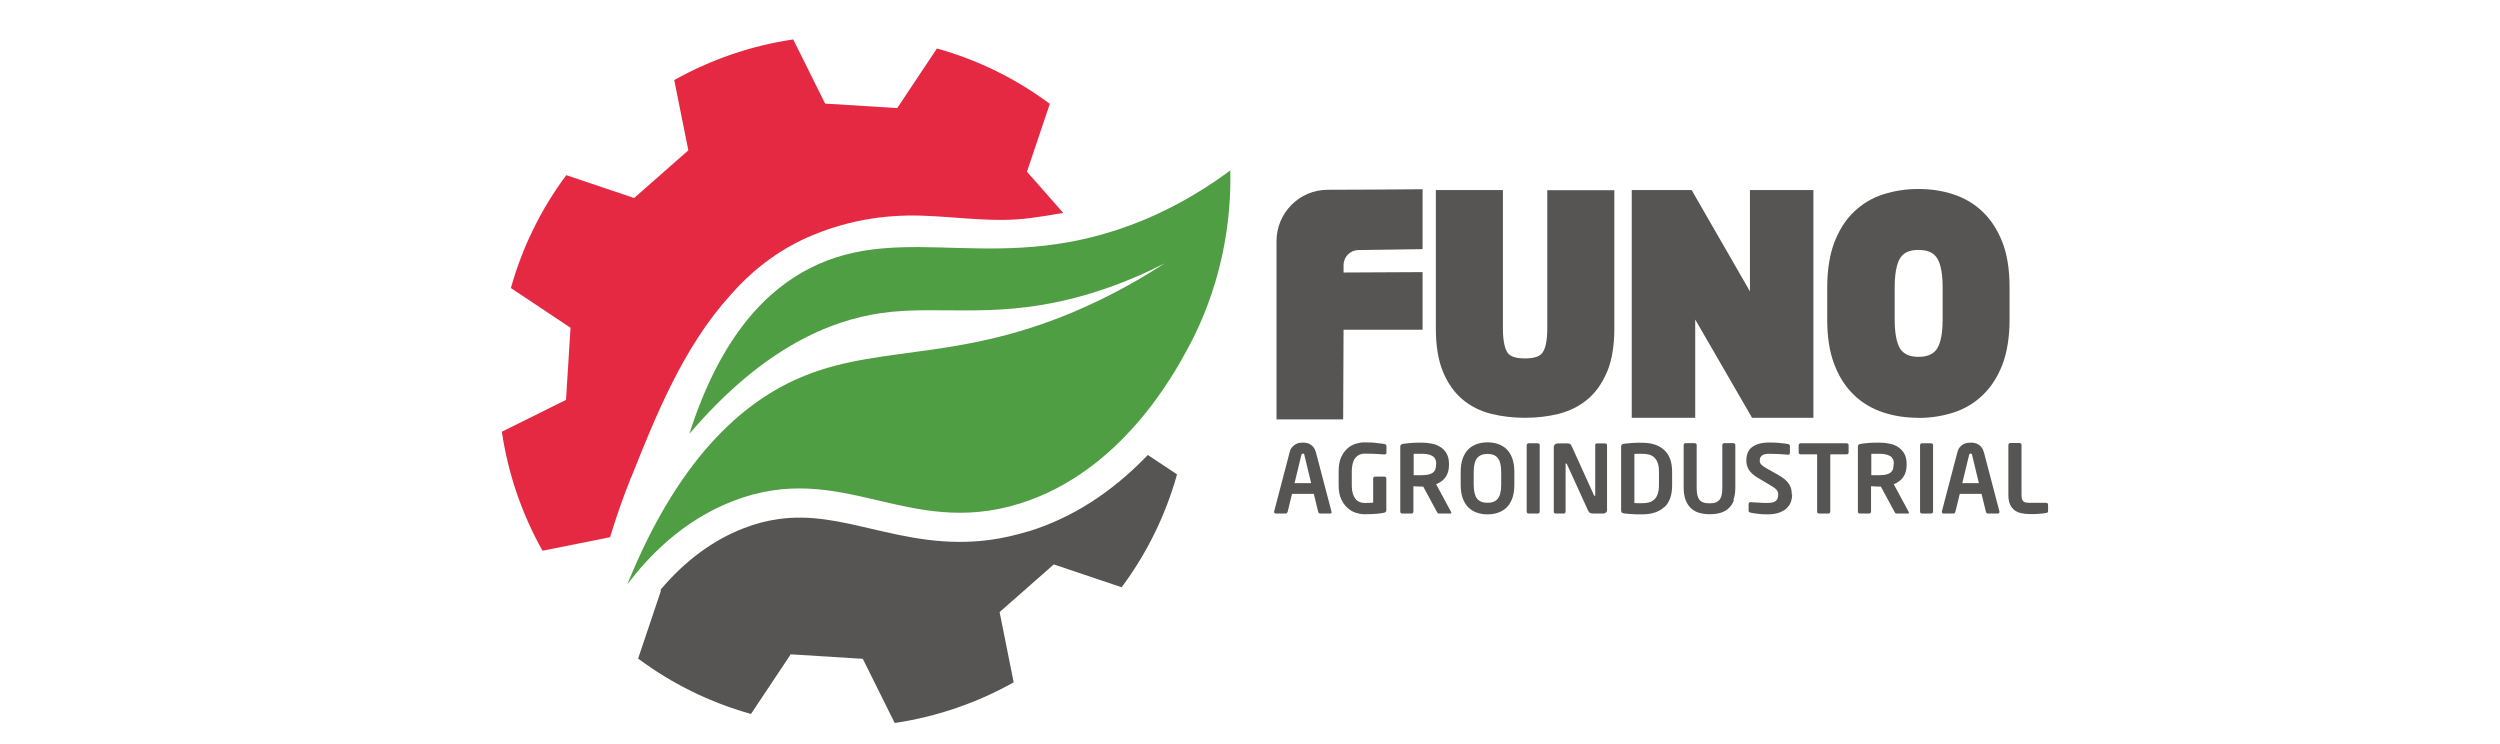 <?xml version="1.0" encoding="UTF-8"?>
<svg id="Capa_1" data-name="Capa 1" xmlns="http://www.w3.org/2000/svg" viewBox="0 0 188.25 56">
  <defs>
    <style>
      .cls-1 {
        fill: #e62943;
      }

      .cls-2 {
        fill: #565554;
      }

      .cls-3 {
        fill: #509e44;
      }
    </style>
  </defs>
  <g>
    <g>
      <path class="cls-1" d="m47.53,35.95c1.83-4.6,3.91-9.81,7.48-13.74,1.45-1.66,3.1-2.97,4.91-3.91.27-.14.56-.28.85-.41,2.76-1.22,5.64-1.75,8.66-1.65,2.74.09,5.49.55,8.23.17.81-.11,1.61-.23,2.4-.38l-2.73-3.1,1.72-5.11c-2.51-1.87-5.38-3.3-8.5-4.17l-2.99,4.49-5.43-.34-2.4-4.83c-3.2.47-6.23,1.53-8.96,3.06l1.06,5.29-4.08,3.59-5.11-1.72c-1.87,2.51-3.3,5.38-4.17,8.5l4.49,2.99-.34,5.43-4.83,2.4c.47,3.2,1.53,6.23,3.06,8.96l5.09-1.02c.46-1.52.98-3.01,1.57-4.48Z"/>
      <path class="cls-2" d="m77.43,40.01c-.95.29-1.91.51-2.86.64-3.42.46-6.23-.2-8.95-.83-2.35-.55-4.56-1.07-6.95-.74-.9.12-1.78.35-2.68.7-2.32.9-4.43,2.46-6.27,4.65l.05.05-1.72,5.11c2.51,1.87,5.38,3.3,8.5,4.17l2.99-4.49,5.43.34,2.4,4.83c3.2-.47,6.23-1.53,8.96-3.06l-1.06-5.29,4.08-3.59,5.11,1.72c1.87-2.51,3.3-5.38,4.17-8.5l-2.2-1.46c-2.67,2.79-5.68,4.73-8.97,5.75Z"/>
    </g>
    <path class="cls-3" d="m51.91,32.67c2.43-7.64,6.03-10.9,9.01-12.44,7.24-3.74,14.44.81,25.21-3.67,2.9-1.21,5.09-2.67,6.51-3.73.06,2.5-.16,7.74-3.15,13.32-1.05,1.95-5.03,9.38-12.71,11.77-8.48,2.64-13.39-3.36-21.59-.19-3.81,1.48-6.37,4.18-7.96,6.29,4.11-10.16,9.27-14.08,13.37-15.73,6.08-2.45,12.33-.93,22.14-5.66,2.17-1.05,3.86-2.08,4.95-2.8-1.24.64-3.11,1.51-5.48,2.24-6.98,2.13-11.27.84-15.89,1.51-3.75.55-8.83,2.55-14.42,9.1Z"/>
  </g>
  <g>
    <path class="cls-2" d="m100.28,38.55s-.01.07-.04.09c-.02.02-.05.03-.09.03h-.75s-.06-.01-.09-.04c-.02-.02-.04-.05-.05-.09l-.33-1.35h-1.64l-.33,1.35s-.03.06-.05.09c-.02.02-.05.04-.09.04h-.75s-.07-.01-.09-.03c-.02-.02-.04-.05-.04-.09,0,0,0,0,0-.01,0,0,0-.01,0-.02l1.17-4.46c.04-.17.1-.3.19-.39.08-.09.17-.17.26-.22.09-.05.19-.08.28-.1.1-.01.18-.02.26-.02s.16,0,.26.02c.1.01.19.05.28.1.09.05.18.12.26.22.08.1.14.23.19.39l1.17,4.46s0,.02,0,.02c0,0,0,0,0,.01Zm-2.05-4.28s-.02-.07-.04-.09c-.01-.02-.04-.02-.08-.02s-.06,0-.08.02c-.01.02-.03.05-.04.09l-.51,2.11h1.25l-.51-2.11Z"/>
    <path class="cls-2" d="m104.26,38.6c-.18.04-.39.07-.63.09-.24.02-.55.03-.92.03-.19,0-.4-.04-.62-.11-.22-.07-.43-.19-.62-.36s-.35-.39-.48-.67c-.13-.28-.19-.63-.19-1.05v-1.03c0-.42.06-.77.18-1.05.12-.28.28-.5.47-.67s.4-.29.62-.36c.23-.07.44-.11.66-.11.17,0,.34,0,.49.01.16,0,.3.02.44.04s.25.03.36.04.19.03.24.04c.09.02.14.07.14.15v.48c0,.05,0,.09-.03.11s-.06.04-.11.04h-.02c-.17-.01-.37-.03-.62-.04-.25-.01-.54-.02-.89-.02-.12,0-.23.02-.35.07-.11.05-.21.12-.3.22-.09.1-.16.24-.21.42-.05.17-.08.39-.08.64v1.03c0,.25.03.46.08.63.05.17.13.31.21.41s.19.18.3.22c.11.05.22.07.32.07.25,0,.49,0,.7-.02v-1.82s.01-.07.04-.1.06-.04.1-.04h.71s.07.01.1.04.04.06.04.1v2.39c0,.1-.05.15-.14.17Z"/>
    <path class="cls-2" d="m109.3,38.58c0,.06-.03.09-.09.09h-.87s-.07-.01-.09-.04c-.02-.03-.04-.06-.06-.1l-1.02-1.89h-.1c-.09,0-.2,0-.33-.01-.12,0-.22-.01-.31-.02v1.92s-.01.07-.04.1-.06.04-.1.04h-.71s-.07-.01-.1-.04-.04-.06-.04-.1v-4.9c0-.07.02-.12.06-.15s.1-.05.17-.06c.19-.03.4-.05.64-.07.24-.02.49-.02.75-.02.28,0,.54.03.78.08.25.05.46.14.65.27.19.12.34.29.45.49.11.21.17.46.17.77v.06c0,.38-.09.69-.26.93-.17.24-.41.41-.71.53l1.12,2.08s.01.03.01.06Zm-1.15-3.65c0-.27-.09-.47-.27-.58-.18-.12-.44-.18-.8-.18-.04,0-.09,0-.15,0-.06,0-.12,0-.18,0-.06,0-.12,0-.17,0-.05,0-.1,0-.13.01v1.6s.07,0,.13,0,.12,0,.18,0c.06,0,.13,0,.18,0s.1,0,.13,0c.37,0,.64-.06.81-.18.17-.12.26-.33.26-.65v-.06Z"/>
    <path class="cls-2" d="m113.88,37.51c-.1.28-.24.51-.42.69s-.39.31-.64.4c-.25.09-.52.13-.81.13s-.56-.04-.81-.13c-.25-.09-.46-.22-.64-.4s-.32-.41-.42-.69-.15-.62-.15-1.01v-.96c0-.39.05-.73.15-1.01.1-.28.24-.51.42-.69s.39-.31.64-.4c.25-.09.52-.13.81-.13s.56.04.81.13c.25.09.46.22.64.4s.32.41.42.69c.1.28.15.62.15,1.01v.96c0,.39-.05.73-.15,1.01Zm-.84-1.97c0-.47-.08-.82-.25-1.04-.17-.22-.43-.32-.78-.32s-.62.11-.79.32c-.17.22-.25.56-.25,1.04v.96c0,.47.08.82.25,1.04.17.22.43.32.79.32s.62-.11.78-.32c.17-.22.25-.56.25-1.04v-.96Z"/>
    <path class="cls-2" d="m115.9,38.63s-.06.04-.1.04h-.7s-.07-.01-.1-.04-.04-.06-.04-.1v-5.01s.01-.07.04-.1.06-.04.1-.04h.7s.07.01.1.04.04.06.04.1v5.01s-.01.07-.04.1Z"/>
    <path class="cls-2" d="m120.93,38.59c-.05.05-.12.08-.2.08h-.72c-.09,0-.16-.01-.24-.03s-.14-.1-.2-.22l-1.58-3.47s-.04-.06-.06-.06-.04.02-.04.06v3.58s-.01.07-.04.1-.06.04-.1.04h-.61s-.07-.01-.1-.04-.04-.06-.04-.1v-4.86c0-.08.03-.15.08-.2.05-.05.12-.08.2-.08h.77c.08,0,.14.01.18.04s.09.09.13.19l1.66,3.66s.03.06.06.06.04-.02.04-.06v-3.75c0-.09.05-.14.14-.14h.61c.09,0,.14.05.14.14v4.87c0,.08-.03.15-.08.2Z"/>
    <path class="cls-2" d="m125.33,38.17c-.39.37-.94.56-1.66.56-.13,0-.26,0-.4,0-.14,0-.28-.01-.41-.02-.13,0-.25-.02-.36-.03-.11,0-.19-.02-.24-.03-.06,0-.11-.03-.14-.06-.03-.03-.05-.09-.05-.16v-4.79c0-.07.02-.12.05-.16.03-.03.08-.05.14-.06.05,0,.13-.02.24-.03.11,0,.23-.02.36-.03.13,0,.27-.02.41-.02.14,0,.27,0,.4,0,.72,0,1.27.19,1.66.56.39.37.58.91.58,1.62v1.05c0,.71-.19,1.25-.58,1.62Zm-.41-2.66c0-.27-.03-.49-.1-.66-.06-.17-.15-.31-.26-.41-.11-.1-.24-.17-.39-.21-.15-.04-.32-.06-.5-.06-.13,0-.25,0-.34,0-.09,0-.18,0-.26.01v3.7c.08,0,.16,0,.26.01.09,0,.21,0,.34,0,.18,0,.35-.02.5-.06.15-.04.28-.11.39-.21.11-.1.2-.24.26-.41.06-.17.1-.39.1-.66v-1.05Z"/>
    <path class="cls-2" d="m130.57,37.66c-.1.26-.23.46-.41.62-.17.16-.38.27-.62.34-.24.07-.5.1-.79.1s-.55-.03-.79-.1c-.24-.07-.45-.18-.62-.34-.17-.16-.31-.36-.41-.62-.1-.26-.15-.57-.15-.95v-3.2s.01-.07.04-.1.06-.04.1-.04h.7s.07.01.1.04c.03.03.04.06.04.1v3.2c0,.2.01.38.04.53s.08.27.15.37c.07.1.17.17.3.22.13.05.28.07.47.07s.35-.02.48-.07c.12-.05.22-.12.3-.22.07-.1.12-.22.15-.37.03-.15.04-.33.04-.53v-3.2s.01-.07.04-.1c.03-.03.06-.04.1-.04h.7s.07.01.1.04.04.06.04.1v3.2c0,.38-.05.7-.15.95Z"/>
    <path class="cls-2" d="m134.95,37.24c0,.18-.03.36-.09.54-.06.18-.17.34-.31.48-.14.14-.34.25-.58.34s-.54.13-.89.13c-.27,0-.51-.01-.71-.04-.2-.02-.38-.05-.56-.09-.04,0-.07-.03-.1-.05-.03-.02-.04-.05-.04-.09v-.51s.01-.07.04-.1c.03-.03.06-.04.1-.04h.01c.07,0,.16.02.28.02s.24.01.36.02.24.01.35.02c.11,0,.2,0,.27,0,.32,0,.54-.05.65-.16.12-.11.17-.27.17-.48,0-.07,0-.13-.03-.19-.02-.05-.05-.11-.1-.16-.04-.05-.11-.11-.18-.16-.08-.05-.18-.12-.3-.19l-.94-.56c-.17-.1-.3-.2-.41-.3-.11-.1-.19-.2-.26-.31-.06-.11-.11-.22-.14-.33-.03-.12-.04-.24-.04-.36,0-.19.03-.37.09-.54.06-.17.16-.31.3-.43.14-.12.32-.21.55-.28.23-.07.5-.1.84-.1.12,0,.24,0,.38.01.13,0,.26.02.39.03.13.01.24.03.35.04.1.01.19.03.25.04.04,0,.07.02.09.05.02.02.04.05.04.09v.53s-.01.07-.03.09c-.02.02-.05.04-.09.04h-.01c-.24-.02-.47-.04-.7-.05-.23-.01-.47-.02-.7-.02-.27,0-.46.04-.57.13-.12.09-.17.21-.17.37,0,.06,0,.11.02.16s.05.1.09.15c.05.05.11.1.18.15.08.05.17.11.28.17l.85.48c.19.11.36.22.48.33.13.11.23.23.31.35.08.12.13.24.16.37s.04.26.04.41Z"/>
    <path class="cls-2" d="m139.17,34.17s-.06.04-.1.04h-1.25v4.32s-.01.07-.04.1c-.03.03-.06.04-.1.04h-.71s-.07-.01-.1-.04-.04-.06-.04-.1v-4.32h-1.25s-.07-.01-.1-.04c-.03-.02-.04-.05-.04-.09v-.56s.01-.07.04-.1.06-.04.1-.04h3.48s.07.01.1.04c.03.03.04.06.04.1v.56s-.01.07-.04.09Z"/>
    <path class="cls-2" d="m143.76,38.58c0,.06-.03.09-.09.09h-.87s-.07-.01-.09-.04c-.02-.03-.04-.06-.06-.1l-1.02-1.89h-.1c-.09,0-.2,0-.33-.01s-.22-.01-.31-.02v1.92s-.01.07-.04.1-.06.04-.1.04h-.71s-.07-.01-.1-.04-.04-.06-.04-.1v-4.9c0-.07.02-.12.06-.15.04-.03.1-.05.17-.06.19-.03.4-.05.64-.07.24-.02.49-.02.75-.02.28,0,.54.03.78.08.25.05.46.14.65.27s.34.29.45.49c.11.21.17.46.17.77v.06c0,.38-.09.69-.26.93-.17.24-.41.41-.71.53l1.12,2.08s.01.03.01.06Zm-1.15-3.65c0-.27-.09-.47-.27-.58s-.44-.18-.8-.18c-.04,0-.09,0-.15,0-.06,0-.12,0-.18,0-.06,0-.12,0-.17,0-.05,0-.1,0-.13.01v1.6s.07,0,.13,0c.06,0,.12,0,.18,0,.06,0,.13,0,.18,0,.06,0,.1,0,.13,0,.37,0,.64-.06.81-.18.17-.12.25-.33.25-.65v-.06Z"/>
    <path class="cls-2" d="m145.52,38.63s-.06.04-.1.04h-.7s-.07-.01-.1-.04-.04-.06-.04-.1v-5.01s.01-.07.04-.1.06-.04.1-.04h.7s.07.01.1.04.04.06.04.1v5.01s-.01.07-.04.1Z"/>
    <path class="cls-2" d="m150.56,38.55s-.01.07-.04.09-.05.03-.09.03h-.75s-.06-.01-.09-.04c-.02-.02-.04-.05-.05-.09l-.33-1.35h-1.64l-.33,1.35s-.03.06-.05.09-.05.04-.09.04h-.75s-.07-.01-.09-.03c-.02-.02-.04-.05-.04-.09,0,0,0,0,0-.01,0,0,0-.01,0-.02l1.17-4.46c.04-.17.1-.3.19-.39.08-.09.17-.17.26-.22.09-.05.19-.08.29-.1.1-.01.18-.02.26-.02s.16,0,.26.02.19.05.29.1c.09.05.18.12.26.22.08.1.14.23.19.39l1.17,4.46s0,.02,0,.02c0,0,0,0,0,.01Zm-2.05-4.28s-.02-.07-.04-.09c-.01-.02-.04-.02-.08-.02s-.06,0-.08.02c-.01.02-.03.05-.04.09l-.51,2.11h1.25l-.51-2.11Z"/>
    <path class="cls-2" d="m154.2,38.58s-.06.03-.11.04c-.05.01-.13.03-.22.04-.1.01-.2.02-.32.03-.11,0-.23.02-.35.02s-.23,0-.32,0c-.23,0-.45-.02-.65-.06-.2-.04-.37-.11-.52-.22-.15-.11-.26-.26-.35-.44-.09-.19-.13-.44-.13-.74v-3.75s.01-.07.04-.1.06-.04.1-.04h.71s.07.01.1.04c.03.03.04.06.04.1v3.75c0,.24.04.4.12.48.08.09.23.13.43.13h1.31s.07.01.1.04c.03.03.04.06.04.1v.46c0,.05-.01.09-.03.11Z"/>
  </g>
  <g>
    <path class="cls-2" d="m116.51,14.31v10.44c0,.47-.04.87-.11,1.19-.06.27-.15.48-.26.63-.1.13-.23.22-.41.29-.22.08-.52.13-.9.13-.46,0-1.05-.07-1.29-.4-.17-.23-.37-.74-.37-1.84v-10.44h-5.05v10.44c0,1.26.17,2.34.52,3.2.36.89.86,1.6,1.49,2.13.62.52,1.36.89,2.19,1.09.78.19,1.62.29,2.51.29s1.73-.1,2.51-.29c.83-.21,1.57-.57,2.19-1.09.63-.52,1.13-1.24,1.5-2.12.35-.86.53-1.94.53-3.2v-10.44h-5.05Z"/>
    <polygon class="cls-2" points="127.65 31.46 127.65 24.06 131.93 31.46 136.55 31.46 136.55 14.31 131.77 14.31 131.77 21.94 127.38 14.31 122.87 14.31 122.87 31.46 127.65 31.46"/>
    <path class="cls-2" d="m144.45,31.46c-.93,0-1.81-.13-2.63-.4-.85-.28-1.6-.72-2.23-1.33-.63-.61-1.13-1.39-1.48-2.33-.35-.92-.52-2.04-.52-3.32v-2.46c0-1.28.18-2.4.52-3.33.36-.94.85-1.73,1.48-2.33.63-.61,1.38-1.06,2.23-1.33.82-.26,1.7-.4,2.63-.4s1.81.13,2.63.4c.85.28,1.6.72,2.23,1.33.63.61,1.13,1.39,1.49,2.33.35.92.52,2.04.52,3.33v2.46c0,1.28-.18,2.4-.52,3.33-.36.94-.86,1.73-1.49,2.33-.63.61-1.38,1.06-2.23,1.33-.82.26-1.7.4-2.63.4Zm.01-12.64c-.62,0-1.06.17-1.32.53-.21.29-.47.91-.47,2.26v2.47c0,1.35.26,1.98.47,2.26.27.35.7.53,1.32.53s1.06-.17,1.34-.53c.22-.29.48-.91.48-2.26v-2.47c0-1.35-.26-1.97-.48-2.26-.27-.36-.71-.53-1.34-.53Z"/>
    <path class="cls-2" d="m107.12,18.76v-4.51c-2.7.02-5.2.04-7.14.04-2.14,0-3.86,1.74-3.86,3.88,0,.45,0,.88,0,1.25,0,0,0,9.82,0,12.16h5.02l.03-6.75h5.95v-4.34l-5.95.03v-.56c0-.62.5-1.12,1.11-1.13l4.84-.07Z"/>
  </g>
</svg>